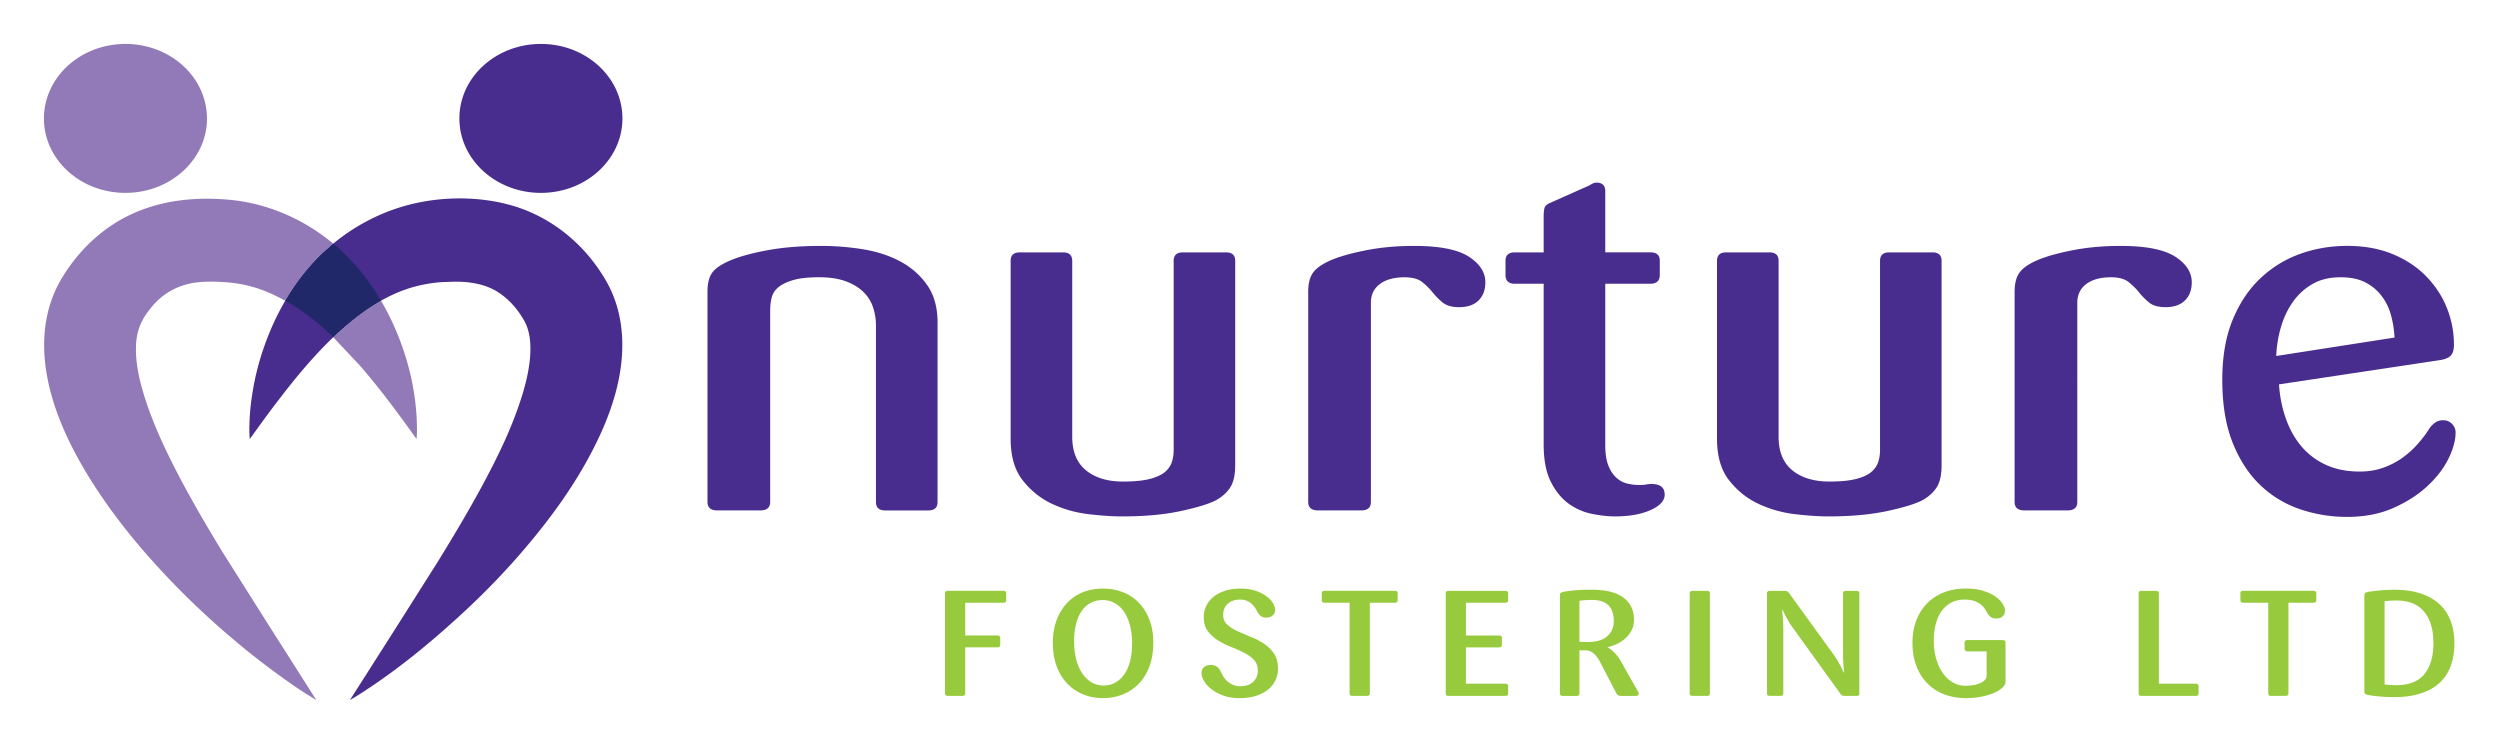 <svg xmlns="http://www.w3.org/2000/svg" width="100%" height="100%" viewBox="0 0 2371 709" fill-rule="evenodd" stroke-linejoin="round" stroke-miterlimit="2"><style><![CDATA[.B{fill-rule:nonzero}]]></style><g transform="scale(4.167)" class="B"><path d="M48.552 102.672c-.172-1.76-.095-3.584-.032-5.363a65.64 65.64 0 0 1 .624-6.32 73.12 73.12 0 0 1 2.925-12.564c2.817-8.653 7.236-17 13.544-23.63 6.402-6.697 14.528-11.504 23.65-13.345 7.13-1.43 14.84-1.15 21.76 1.162 8.68 2.96 15.685 9.276 20.348 17.084.88 1.48 1.704 3 2.368 4.6 1.847 4.418 2.665 9.206 2.672 13.993.027 9.308-2.913 18.518-6.823 26.874-4.008 8.596-9.196 16.644-14.933 24.15-5.62 7.43-11.86 14.372-18.5 20.853-6.4 6.303-13.2 12.272-20.483 17.484-1.16.823-2.294 1.63-3.5 2.36l9.674-16.6 11.013-19.023c3.774-6.7 7.465-13.463 10.845-20.354 3.37-6.904 6.54-14.015 8.717-21.395 1.07-3.553 1.927-7.23 2.225-10.933.227-3.144.113-6.565-1.3-9.44a7.98 7.98 0 0 0-.445-.777l.112.164c-1.42-2.648-3.4-5.12-5.885-6.868-3.144-2.227-7.115-2.827-10.915-2.7l-2.164.083.12-.017c-4.003.284-7.762 1.25-11.362 3-3.963 1.928-7.506 4.575-10.74 7.512-6.522 5.952-11.9 13-16.918 20.2-2.28 3.23-4.432 6.535-6.596 9.805zm87.886-82.726c0 10.6-8.6 19.2-19.224 19.2-10.625 0-19.23-8.6-19.23-19.2 0-10.628 8.604-19.233 19.23-19.233 10.633 0 19.224 8.605 19.224 19.233z" transform="matrix(.965 0 0 .882 10 9.371)" fill="#482d8e"/><path d="M79.5 66.97c-2.66 1.643-5.127 3.59-7.435 5.69l-3.83 3.74 6.26 7.277c4.826 6.054 9.148 12.515 13.39 18.996.152-1.694.093-3.47.032-5.166-.37-8.506-2.374-16.968-5.67-24.782-.823-1.954-1.74-3.88-2.748-5.755zM38.48 40.653c-6.666 0-13.255 1.37-19.157 4.704-6.63 3.74-11.882 9.688-15.414 16.384C.14 68.918-.59 77.164.533 85.105c1.3 9.21 4.974 18.037 9.396 26.145 4.546 8.263 9.977 15.987 15.955 23.238 5.886 7.16 12.262 13.874 19.056 20.116 3.35 3.11 6.79 6.052 10.374 8.89 2.878 2.305 5.818 4.545 8.942 6.508l-.453-.743L53.24 151.1 42.2 131.976c-3.753-6.712-7.4-13.526-10.71-20.497-3.28-6.927-6.292-14.024-8.243-21.467-.95-3.606-1.622-7.348-1.542-11.138.05-2.586.56-5.1 1.824-7.393l-.116.166c.706-1.28 1.544-2.508 2.46-3.656 2.375-2.927 5.52-4.866 9.24-5.587 1.423-.253 2.87-.357 4.315-.357a37.16 37.16 0 0 1 2.949.126l-.107-.017c1.995.136 3.964.416 5.897.95 2.41.63 4.72 1.61 6.906 2.822a42.27 42.27 0 0 1 1.831 1.048c2.365-4.42 5.25-8.557 8.697-12.18a49.4 49.4 0 0 1 2.629-2.55 47.25 47.25 0 0 0-2.364-2.02c-6.2-4.956-13.81-8.41-21.753-9.256-1.88-.207-3.766-.316-5.644-.316z" fill="#9279b7" transform="matrix(.965 0 0 .882 10 9.371)"/><path d="M68.24 52.245l-2.623 2.55c-3.45 3.623-6.333 7.76-8.702 12.178 4.194 2.54 7.922 5.834 11.325 9.43a80.94 80.94 0 0 1 3.825-3.745c2.308-2.095 4.774-4.046 7.437-5.69-2.947-5.476-6.69-10.542-11.262-14.724z" fill="#21286a" transform="matrix(.965 0 0 .882 10 9.371)"/><path d="M19.222.713A19.22 19.22 0 0 0 0 19.946c0 10.6 8.59 19.2 19.222 19.2 10.625 0 19.23-8.61 19.23-19.2A19.23 19.23 0 0 0 19.222.713z" fill="#9279b7" transform="matrix(.965 0 0 .882 10 9.371)"/><path d="M210.764 118.908c0 1.458-.724 2.185-2.166 2.185h-10.196c-1.445 0-2.166-.727-2.166-2.18v-45.54a16.45 16.45 0 0 0-.646-4.554 10.06 10.06 0 0 0-2.196-3.977c-1.034-1.153-2.412-2.095-4.136-2.822s-3.877-1.1-6.46-1.1-4.652.257-6.203.77-2.713 1.155-3.5 1.925-1.27 1.67-1.486 2.695a14.85 14.85 0 0 0-.324 3.078v49.516c0 1.454-.77 2.18-2.314 2.18h-10.156c-1.542 0-2.314-.727-2.314-2.185V64.66c0-2.14.364-3.77 1.093-4.885s2.077-2.142 4.05-3.085c2.14-1.03 5.077-1.93 8.806-2.7s8-1.157 12.8-1.157a56.41 56.41 0 0 1 10.092.9c3.298.6 6.235 1.67 8.806 3.213s4.648 3.58 6.235 6.107 2.38 5.72 2.38 9.578v46.28zm70.192-9.385c0 2.487-.408 4.394-1.22 5.72s-1.95 2.423-3.407 3.278c-1.716.944-4.5 1.864-8.356 2.764s-8.444 1.35-13.756 1.35c-2.23 0-4.843-.193-7.842-.58a26.02 26.02 0 0 1-8.549-2.635c-2.7-1.37-5.014-3.384-6.942-6.042S228 107.125 228 102.58V56.687c0-1.457.72-2.186 2.166-2.186h10.196c1.442 0 2.165.73 2.165 2.186v45.38c0 3.856 1.083 6.75 3.25 8.678s5.067 2.892 8.707 2.892c2.598 0 4.678-.213 6.236-.643s2.75-1.006 3.575-1.736 1.386-1.585 1.7-2.57.456-2.076.456-3.277V56.687c0-1.457.72-2.186 2.165-2.186H278.8c1.443 0 2.166.73 2.166 2.186v52.836zm59.006-47.31c0 1.973-.536 3.536-1.606 4.693s-2.594 1.735-4.565 1.735c-1.714 0-3.02-.406-3.92-1.22s-1.693-1.7-2.377-2.635-1.5-1.82-2.444-2.636-2.313-1.22-4.113-1.22c-2.486 0-4.436.578-5.85 1.736s-2.12 2.763-2.12 4.82V118.9c0 1.458-.77 2.185-2.314 2.185h-10.156c-1.542 0-2.314-.727-2.314-2.185V64.66c0-2.14.386-3.792 1.157-4.95s2.14-2.206 4.114-3.15 4.712-1.8 8.228-2.57 7.327-1.157 11.44-1.157c6 0 10.305.922 12.92 2.764s3.92 4.05 3.92 6.62zm42.294 54.808c0 1.567-1.114 2.895-3.342 3.983s-5.013 1.63-8.356 1.63c-1.63 0-3.43-.214-5.4-.642s-3.793-1.288-5.463-2.578-3.086-3.156-4.243-5.604-1.736-5.7-1.736-9.728V62.6h-6.813c-1.458 0-2.186-.76-2.186-2.278v-3.67c0-1.434.728-2.15 2.186-2.15h6.813v-9.256c0-.942.065-1.67.194-2.185s.533-.943 1.22-1.286l9.256-4.5.836-.514a1.91 1.91 0 0 1 .964-.257c1.37 0 2.058.73 2.058 2.186v15.8h10.67c1.456 0 2.186.717 2.186 2.15v3.67c0 1.52-.73 2.278-2.186 2.278h-10.67v41.653c0 2.143.234 3.878.707 5.206s1.1 2.38 1.863 3.15 1.627 1.285 2.57 1.542a10.66 10.66 0 0 0 2.829.386c.685 0 1.24-.042 1.67-.128a6.6 6.6 0 0 1 1.286-.129c2.058 0 3.085.914 3.085 2.742zm65.307-7.5c0 2.487-.408 4.394-1.22 5.72s-1.95 2.423-3.407 3.278c-1.716.944-4.5 1.864-8.357 2.764s-8.442 1.35-13.755 1.35c-2.23 0-4.843-.193-7.842-.58a26.09 26.09 0 0 1-8.55-2.635c-2.7-1.373-5.014-3.384-6.942-6.042s-2.893-6.255-2.893-10.8v-45.89c0-1.457.722-2.186 2.165-2.186h10.197c1.442 0 2.164.73 2.164 2.186v45.38c0 3.856 1.084 6.75 3.25 8.678s5.068 2.892 8.708 2.892c2.6 0 4.678-.213 6.237-.643s2.75-1.006 3.574-1.736 1.386-1.585 1.7-2.57.456-2.076.456-3.277V56.687c0-1.457.72-2.186 2.166-2.186H445.4c1.443 0 2.166.73 2.166 2.186v52.836zm59.007-47.31c0 1.973-.535 3.536-1.608 4.693s-2.6 1.735-4.562 1.735c-1.715 0-3.022-.406-3.922-1.22s-1.693-1.7-2.377-2.635-1.502-1.82-2.443-2.636-2.315-1.22-4.114-1.22c-2.487 0-4.435.578-5.85 1.736s-2.12 2.763-2.12 4.82V118.9c0 1.458-.772 2.185-2.315 2.185h-10.156c-1.543 0-2.315-.727-2.315-2.185V64.66c0-2.14.387-3.792 1.16-4.95s2.14-2.206 4.113-3.15 4.713-1.8 8.227-2.57 7.328-1.157 11.443-1.157c5.998 0 10.305.922 12.92 2.764s3.92 4.05 3.92 6.62zm47.822 14.27c-.087-1.97-.366-3.898-.836-5.785s-1.222-3.555-2.25-5.013a11.51 11.51 0 0 0-3.856-3.472c-1.543-.855-3.47-1.285-5.786-1.285-2.57 0-4.778.578-6.62 1.736s-3.386 2.7-4.628 4.628-2.185 4.113-2.828 6.556a33.45 33.45 0 0 0-1.092 7.392l27.897-4.757zm14.398 24.554c0 1.973-.558 4.2-1.67 6.685s-2.764 4.843-4.95 7.07-4.865 4.114-8.035 5.657-6.813 2.313-10.927 2.313c-3.856 0-7.565-.664-11.12-1.992s-6.685-3.407-9.384-6.235-4.867-6.47-6.493-10.928-2.442-9.854-2.442-16.197c0-5.998.813-11.162 2.442-15.492s3.813-7.906 6.557-10.734 5.87-4.927 9.385-6.3 7.2-2.057 11.055-2.057c4.028 0 7.605.707 10.735 2.12s5.762 3.323 7.906 5.72a25.13 25.13 0 0 1 4.885 8.163c1.113 3.044 1.672 6.193 1.672 9.45 0 1.458-.302 2.465-.9 3.02s-1.587.922-2.956 1.093l-37.4 6.17c.17 3 .686 5.87 1.543 8.613s2.057 5.142 3.6 7.198a16.78 16.78 0 0 0 5.785 4.886c2.314 1.2 5.013 1.8 8.1 1.8 2.057 0 3.94-.342 5.657-1.028s3.234-1.564 4.563-2.636 2.507-2.25 3.535-3.535 1.885-2.528 2.572-3.728c.34-.6.792-1.135 1.35-1.607s1.222-.707 1.993-.707c.856 0 1.563.32 2.12.964a3.33 3.33 0 0 1 .836 2.249z" transform="matrix(.965 0 0 .882 10 9.371)" fill="#482d8e"/><path d="M226.963 144.225c0 .455-.218.683-.653.683h-9.025v8.45h7.565c.46 0 .692.222.692.662v1.7c0 .467-.23.7-.692.7h-7.565v11.867c0 .437-.22.654-.654.654h-3.456c-.436 0-.653-.217-.653-.654v-25.8c0-.435.217-.652.653-.652H226.3c.435 0 .653.214.653.644v1.745zm29.69 11.322c0-1.767-.168-3.348-.5-4.744s-.8-2.58-1.402-3.552-1.33-1.722-2.2-2.247-1.812-.788-2.86-.788c-1.076 0-2.036.257-2.88.77s-1.55 1.228-2.112 2.15-.993 2.037-1.287 3.342-.442 2.74-.442 4.302c0 1.818.173 3.437.52 4.858s.832 2.618 1.46 3.6 1.364 1.723 2.2 2.247a5.14 5.14 0 0 0 2.766.787c1.023 0 1.952-.256 2.784-.768s1.542-1.235 2.132-2.17 1.037-2.06 1.344-3.38.46-2.784.46-4.397zm4.992-.307c0 2.304-.307 4.346-.922 6.126s-1.46 3.27-2.535 4.473a10.74 10.74 0 0 1-3.782 2.747c-1.447.627-3 .94-4.628.94s-3.176-.314-4.6-.94-2.7-1.542-3.764-2.747-1.92-2.694-2.535-4.473-.922-3.822-.922-6.126c0-2.152.294-4.1.883-5.82s1.402-3.2 2.44-4.417 2.28-2.144 3.726-2.785 3.04-.96 4.782-.96c1.715 0 3.302.32 4.762.96a10.5 10.5 0 0 1 3.764 2.785c1.05 1.216 1.87 2.688 2.457 4.417s.884 3.667.884 5.82zm29.42 6.643c0 1.102-.205 2.12-.614 3.054a6.77 6.77 0 0 1-1.786 2.42c-.78.68-1.735 1.2-2.86 1.594s-2.408.576-3.84.576c-1.408 0-2.67-.222-3.783-.664s-2.055-.992-2.823-1.65-1.35-1.36-1.748-2.102-.595-1.408-.595-1.997c0-.7.205-1.223.614-1.594s.935-.556 1.575-.556c.6 0 1.076.153 1.46.46s.666.7.846 1.152a13.25 13.25 0 0 0 .595 1.267c.243.46.557.884.94 1.268s.832.705 1.344.96 1.1.385 1.767.385c1.357 0 2.387-.4 3.092-1.174s1.056-1.737 1.056-2.865-.314-2.052-.94-2.77-1.415-1.34-2.362-1.866-1.972-1.025-3.073-1.5-2.125-1.038-3.072-1.692-1.735-1.443-2.362-2.366-.94-2.115-.94-3.577c0-1.154.224-2.193.672-3.116s1.056-1.7 1.824-2.327 1.677-1.1 2.727-1.443 2.2-.5 3.418-.5c1.408 0 2.625.2 3.65.595s1.875.878 2.554 1.44 1.178 1.16 1.498 1.786.48 1.16.48 1.593c0 .666-.198 1.178-.595 1.537s-.903.538-1.517.538c-.513 0-.935-.14-1.268-.423a3.13 3.13 0 0 1-.806-1.075 8.34 8.34 0 0 0-.576-1.095 5.6 5.6 0 0 0-.826-1.018 3.92 3.92 0 0 0-1.133-.749c-.436-.192-.948-.288-1.536-.288-1.205 0-2.17.353-2.9 1.057s-1.095 1.683-1.095 2.937c0 1 .32 1.82.96 2.458s1.44 1.204 2.4 1.7l3.1 1.44c1.113.474 2.15 1.056 3.1 1.747a9.14 9.14 0 0 1 2.4 2.555c.64 1.012.96 2.3.96 3.897zm28.23-17.658c0 .455-.23.683-.7.683h-5.877v23.312c0 .488-.23.73-.7.73h-3.38c-.284 0-.47-.058-.558-.173s-.134-.315-.134-.597v-23.273h-5.915c-.436 0-.653-.228-.653-.683v-1.745c0-.43.217-.644.653-.644h16.554c.46 0 .7.214.7.644v1.745zm26.04 24.072c0 .437-.23.654-.7.654h-13.365c-.436 0-.653-.217-.653-.654v-25.8c0-.435.217-.652.653-.652h13.365c.46 0 .7.214.7.644v1.745c0 .455-.23.683-.7.683h-9.256v8.45h7.836c.435 0 .652.222.652.662v1.7c0 .467-.217.7-.652.7h-7.836v9.37h9.256c.46 0 .7.218.7.654v1.842zm24.926-18.587c0-1.818-.42-3.194-1.26-4.13s-2.178-1.402-4.013-1.402l-1.74.077-1.1.154v10.56c.204.027.465.045.783.058l1.243.02c1.962 0 3.466-.486 4.5-1.46s1.566-2.266 1.566-3.88zm5.877 18.588c0 .437-.218.654-.652.654h-3.534c-.513 0-.86-.193-1.038-.576l-3.916-8.22a9.44 9.44 0 0 0-.557-1.02 6 6 0 0 0-.731-.94 3.86 3.86 0 0 0-.921-.711 2.32 2.32 0 0 0-1.133-.288h-1.498v11.1c0 .437-.218.654-.653.654H358.2c-.437 0-.655-.217-.655-.654v-25.3c0-.23.045-.4.135-.538s.275-.23.557-.308c.384-.128 1.2-.262 2.42-.403s2.663-.2 4.3-.2c1.792 0 3.323.186 4.6.557s2.304.903 3.1 1.594a6.36 6.36 0 0 1 1.787 2.458c.382.948.576 1.997.576 3.15 0 .998-.187 1.894-.558 2.688a7.22 7.22 0 0 1-1.44 2.073c-.6.6-1.254 1.077-1.997 1.46s-1.486.666-2.228.845v.077c.46.23.986.666 1.574 1.306a9.47 9.47 0 0 1 1.46 2.074l4.072 7.873.154.308a.68.68 0 0 1 .076.306zm16.783-.001c0 .437-.217.654-.652.654h-3.418c-.46 0-.7-.217-.7-.654v-25.8c0-.435.23-.652.7-.652h3.418c.435 0 .652.217.652.652v25.8zm35.258 0c0 .437-.23.654-.7.654h-2.803c-.283 0-.494-.058-.635-.173s-.275-.274-.402-.48l-11.292-17.128c-.308-.46-.603-.955-.884-1.48l-.73-1.44-.692-1.537h-.077l.115 1.613.116 1.536.04 1.613v16.822c0 .437-.23.654-.692.654h-2.496c-.435 0-.653-.217-.653-.654v-25.8c0-.435.218-.652.653-.652h3.6c.23 0 .423.057.577.172s.295.276.422.48l10.524 15.9.922 1.555.73 1.44.692 1.537h.077l-.153-1.652-.097-1.613-.02-1.767v-15.4c0-.435.217-.652.653-.652h2.496c.46 0 .7.217.7.652v25.8zm34.45-2.957c0 .513-.25 1.018-.75 1.518s-1.17.947-2.016 1.344-1.83.717-2.957.96-2.33.365-3.6.365c-1.843 0-3.54-.326-5.1-.98s-2.88-1.593-3.994-2.823-1.978-2.726-2.592-4.493-.922-3.764-.922-6c0-2.074.294-3.97.883-5.685s1.427-3.187 2.516-4.417a11.21 11.21 0 0 1 3.955-2.86c1.55-.678 3.284-1.018 5.205-1.018 1.664 0 3.085.2 4.263.634s2.138.935 2.88 1.536 1.28 1.223 1.612 1.863.5 1.178.5 1.613c0 .64-.18 1.146-.537 1.517s-.87.557-1.537.557c-.6 0-1.043-.153-1.363-.46s-.582-.666-.788-1.075l-.576-1.037a4.41 4.41 0 0 0-.96-1.095c-.4-.345-.922-.634-1.535-.864s-1.357-.346-2.228-.346c-1.127 0-2.138.244-3.034.73s-1.658 1.184-2.285 2.093-1.108 2.017-1.44 3.323-.5 2.778-.5 4.417c0 1.74.192 3.328.576 4.76s.9 2.664 1.575 3.688 1.453 1.818 2.362 2.38 1.888.845 2.938.845c1.46 0 2.656-.243 3.6-.73s1.402-1.113 1.402-1.882v-6.26h-4.494c-.46 0-.7-.23-.7-.7V155.2c0-.435.23-.653.7-.653h8.258c.46 0 .7.218.7.653v10.14zm45.55 2.957c0 .437-.218.654-.653.654h-12.827c-.437 0-.654-.217-.654-.654v-25.8c0-.435.217-.652.654-.652h3.456c.435 0 .653.217.653.652V165.8h8.718c.435 0 .653.218.653.654v1.842zm27.77-24.072c0 .455-.23.683-.692.683h-5.877v23.312c0 .488-.23.73-.7.73h-3.38c-.28 0-.467-.058-.557-.173s-.134-.315-.134-.597v-23.273h-5.914c-.436 0-.655-.228-.655-.683v-1.745c0-.43.22-.644.655-.644h16.553c.46 0 .692.214.692.644v1.745zm27.613 11.033c0-3.424-.728-6.1-2.183-8.03s-3.662-2.895-6.622-2.895l-1.607.057-1.1.134v21.47l1.167.134 1.55.057c3.062 0 5.295-.964 6.698-2.893s2.107-4.608 2.107-8.034zm4.954.097c0 2.176-.288 4.128-.864 5.857S566.2 164.4 565 165.6s-2.682 2.1-4.473 2.727-3.893.94-6.3.94l-1.96-.057-1.863-.154-1.517-.2-.922-.193c-.282-.076-.468-.18-.556-.306s-.135-.308-.135-.54v-24.8c0-.23.044-.4.135-.538s.274-.23.556-.308c.153-.05.435-.108.845-.173l1.44-.2 1.844-.173 2.132-.077c2.432 0 4.544.326 6.337.98s3.277 1.58 4.455 2.785 2.055 2.657 2.63 4.36.864 3.604.864 5.704z" transform="matrix(.965 0 0 .882 10 9.371)" fill="#97ca3c"/></g></svg>